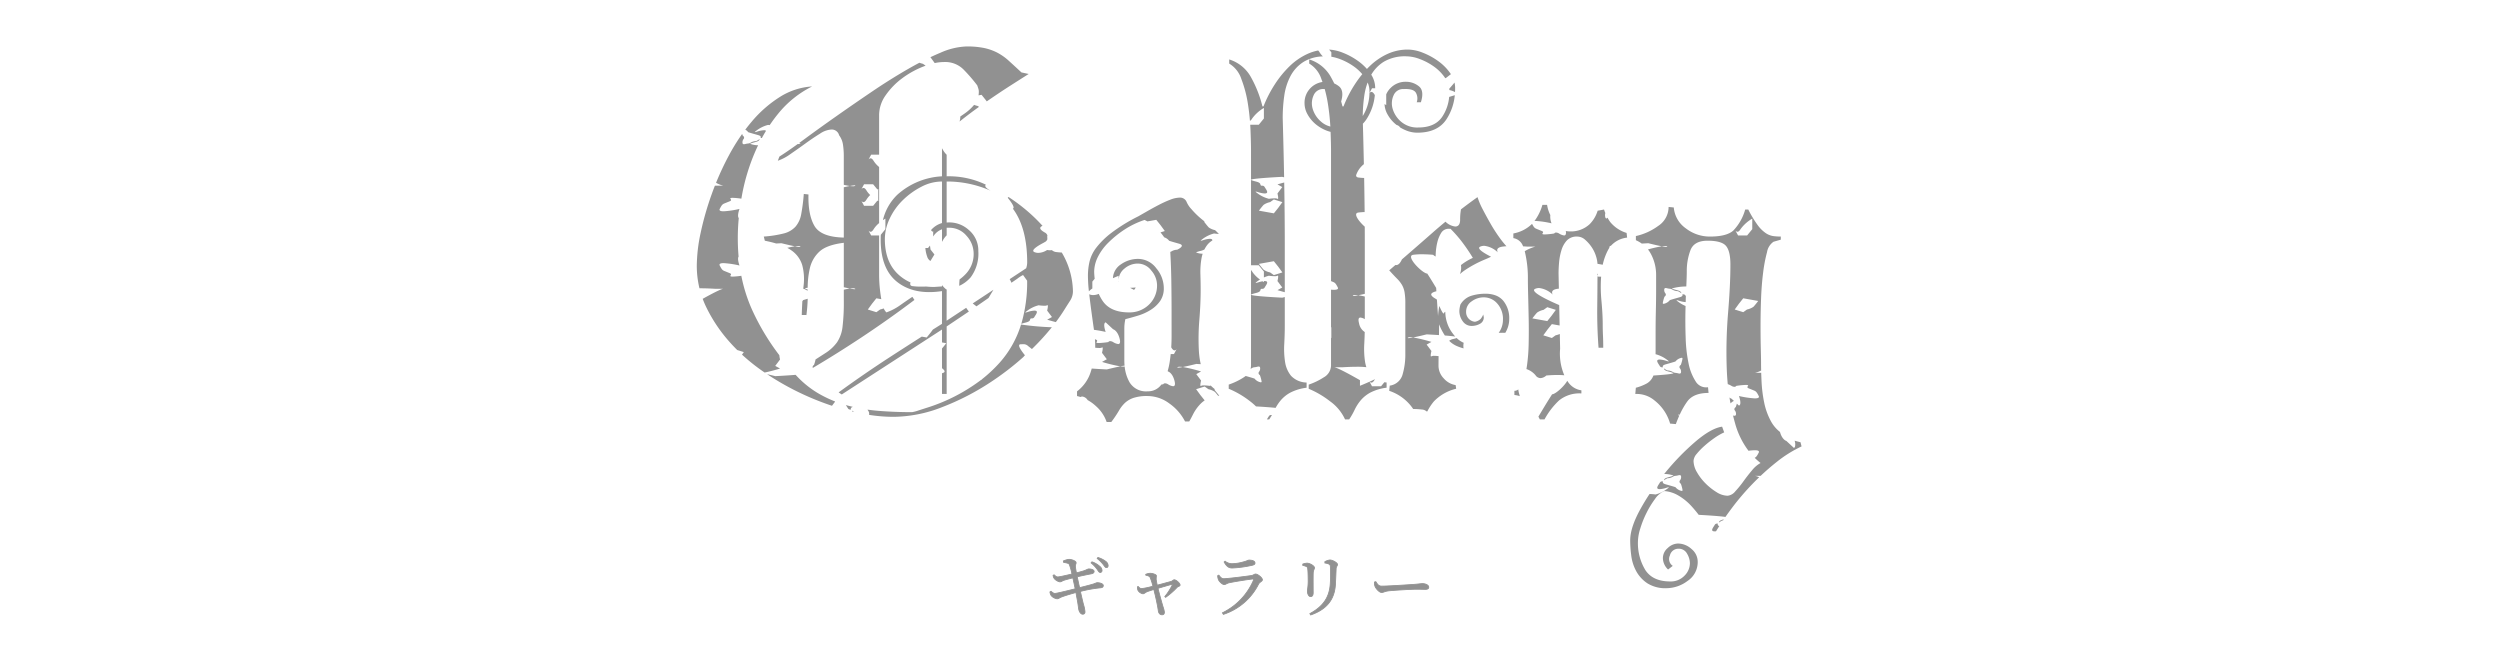 <svg xmlns="http://www.w3.org/2000/svg" width="592" height="157" viewBox="0 0 592 157">
  <g id="gallery_title" transform="translate(-3229 -1831)">
    <rect id="長方形_437" data-name="長方形 437" width="592" height="157" transform="translate(3229 1831)" fill="none"/>
    <g id="gallery_title-2" data-name="gallery_title" transform="translate(2563.145 -10200.469)">
      <path id="パス_17052" data-name="パス 17052" d="M-35.168-11.392a8.068,8.068,0,0,1,1.44,1.52c.272.4.448.72.688.736a.424.424,0,0,0,.464-.448,1.229,1.229,0,0,0-.512-.96,5.35,5.35,0,0,0-1.872-1.1Zm-6.528-.144c.688.176,1.2.176,1.376.528A12.991,12.991,0,0,1-39.7-8.752c-1.312.3-2.976.688-3.344.688-.384,0-.592-.256-.88-.5l-.24.112a1.6,1.6,0,0,0,.256.736,2.373,2.373,0,0,0,1.328.816c.336,0,.48-.176.928-.352.576-.192,1.36-.384,2.16-.592.144.624.352,1.584.56,2.592-1.664.416-4.336,1.088-4.8,1.088-.272,0-.512-.144-.928-.5l-.256.16a2.362,2.362,0,0,0,.288.832,2.275,2.275,0,0,0,1.408.784c.368,0,.56-.256,1.136-.464.8-.3,2.208-.72,3.328-1.024.128.72.256,1.408.352,1.952.176.9.256,1.856.336,2.128.112.5.5,1.072.912,1.056a.507.507,0,0,0,.544-.56,7.2,7.2,0,0,0-.336-1.664c-.16-.608-.432-1.76-.752-3.168a30.907,30.907,0,0,1,4.832-.864c.48-.048.592-.3.592-.528,0-.4-.752-.7-1.52-.672a6.831,6.831,0,0,0-.672.256c-.592.192-2.16.608-3.424.912-.176-.8-.368-1.68-.56-2.576.976-.224,2.432-.528,3.328-.7.464-.1.672-.272.672-.576,0-.416-.832-.608-1.328-.576-.144,0-.448.224-1.12.448q-.768.24-1.728.48A13.669,13.669,0,0,1-38.88-10.5c-.048-.48.192-.624.16-.96-.016-.368-1.008-.768-1.7-.768a4.44,4.44,0,0,0-1.312.384Zm7.968-.9A8.409,8.409,0,0,1-32.3-11.024c.32.4.48.736.736.752.272,0,.416-.16.432-.448a1.291,1.291,0,0,0-.544-1.008,5.754,5.754,0,0,0-1.872-.944Zm11.536,3.968c.512.1.864.224,1.008.528a13.249,13.249,0,0,1,.656,2.064A17.92,17.92,0,0,1-23.2-5.3c-.384,0-.592-.272-.816-.5l-.176.08a3.113,3.113,0,0,0,.1.768,1.719,1.719,0,0,0,1.2.88c.3,0,.5-.288.992-.5.256-.1.944-.32,1.584-.528.4,1.488.9,3.824,1.056,4.96C-19.2.464-18.88.9-18.368.9c.384,0,.56-.224.56-.624a5.738,5.738,0,0,0-.3-1.2c-.256-.832-.816-2.816-1.216-4.448,1.152-.336,2.656-.784,3.2-.912.176-.032.24,0,.16.176a13.813,13.813,0,0,1-1.744,2.7l.192.176a17.961,17.961,0,0,0,2.736-2.384c.208-.224.688-.24.688-.528,0-.416-.912-1.248-1.392-1.248-.192,0-.4.272-.672.368-.48.144-2.208.608-3.344.912-.128-.56-.224-1.136-.256-1.36A6.126,6.126,0,0,1-19.7-8.32c0-.336-.944-.608-1.472-.608a2.847,2.847,0,0,0-1.056.256Zm17.184,1.04c.16.416.9,1.168,1.36,1.168.352,0,.608-.288,1.088-.4,1.072-.256,4.5-.8,5.664-.912.208-.016.256.064.192.272A15.2,15.2,0,0,1-4.064.432L-3.84.8A14.277,14.277,0,0,0,4.5-6.384c.24-.464.9-.656.9-1.008,0-.464-1.088-1.36-1.616-1.36-.3,0-.464.272-.96.352-1.136.176-5.632.752-6.576.752-.512,0-.784-.352-1.168-.848l-.272.144A2.9,2.9,0,0,0-5.008-7.424Zm8.656-3.92c0-.464-.592-.7-1.392-.7-.32,0-.528.24-1.44.448a10.323,10.323,0,0,1-2.656.4,2.686,2.686,0,0,1-1.6-.592l-.224.192c.544.944,1.024,1.424,1.888,1.424a26.68,26.68,0,0,0,4.72-.64C3.456-10.928,3.648-11.088,3.648-11.344ZM22.7-6.384c.048-.976.128-2.72.16-3.664.032-.512.32-.608.32-.976,0-.384-1.152-1.056-1.792-1.056a3,3,0,0,0-1.2.416l.016.3a3.393,3.393,0,0,1,.96.256c.288.16.32.368.336.672a34.069,34.069,0,0,1-.032,4.016C21.264-3.168,19.728-1.04,16.64.624l.192.32C20.544-.352,22.512-2.64,22.7-6.384Zm-6.88-4.144c.256.128.288.256.32.624.08.608.1,2.208.1,2.96-.016,1.248-.176,1.84-.176,2.256,0,.688.336,1.28.752,1.28.352,0,.608-.24.608-.912,0-.784-.032-4.1.016-4.8.048-.608.288-.784.288-1.12,0-.448-1.12-1.088-1.744-1.088a3.115,3.115,0,0,0-1.024.224v.3A4.6,4.6,0,0,1,15.824-10.528Zm16.112,3.68a2.609,2.609,0,0,0,.128.992c.24.608,1.056,1.472,1.552,1.472.512,0,.7-.272,1.7-.384,1.2-.144,5.44-.384,6.5-.384,1.024,0,1.584.032,2.16.032s.816-.192.816-.512c0-.512-.752-.848-1.472-.848-.4,0-.928.1-2,.176-.8.064-6.192.416-7.7.416-.72,0-.992-.48-1.36-1.056Z" transform="translate(959.391 12176.152)" fill="#919191" stroke="#919191" stroke-width="0.2"/>
      <path id="交差_5" data-name="交差 5" d="M3204.555,147.437a8.084,8.084,0,0,1-2.644-2.89,10.509,10.509,0,0,1-1.169-3.69,29.033,29.033,0,0,1-.246-3.568q0-3.074,2.461-7.5.98-1.764,2.116-3.489h.09a10.565,10.565,0,0,1,1.33.112,7.7,7.7,0,0,0,2.656-1.264c.357-.259.5-.389.49-.433,0-.012-.019-.017-.045-.017a2.951,2.951,0,0,0-.525.131,6.186,6.186,0,0,1-1.564.319c-.31,0-.5-.065-.568-.2-.13-.239.137-.648.393-1.044.064-.1.122-.189.175-.276a.59.59,0,0,1,.6-.317.808.808,0,0,0,.185-.014.337.337,0,0,0-.054.308c.06.158.277.289.643.391,1.707.472,2.33.682,2.336.684a2.445,2.445,0,0,0,1.48.886.208.208,0,0,0,.162-.056.191.191,0,0,0,.034-.157,7.771,7.771,0,0,0-.4-1.484.706.706,0,0,1-.313-.4.473.473,0,0,1,.1-.388,1.244,1.244,0,0,0,.242-1.075.339.339,0,0,0-.333-.181.919.919,0,0,0-.237.035,4.262,4.262,0,0,1-.721.136,1.331,1.331,0,0,0-.677.238,2.58,2.58,0,0,1-1.215.328h-.007a4.051,4.051,0,0,0-.84.508.543.543,0,0,0,.019-.076c.084-.422.615-.561,1.23-.722a6.441,6.441,0,0,0,.92-.29c.049-.021.07-.041.067-.063a6.589,6.589,0,0,0-2.183-.363q.154-.19.311-.381a57.756,57.756,0,0,1,7.133-7.319q3.691-3.136,6.273-3.506l.492,1.354a14.088,14.088,0,0,0-2.337,1.353,25.733,25.733,0,0,0-2.337,1.845,15.88,15.88,0,0,0-1.845,1.906,2.793,2.793,0,0,0-.738,1.66,5.449,5.449,0,0,0,.794,2.645,12.3,12.3,0,0,0,2.014,2.644,14,14,0,0,0,2.625,2.091,5.075,5.075,0,0,0,2.624.861,2.673,2.673,0,0,0,1.832-1.046,24.492,24.492,0,0,0,1.953-2.4q.976-1.353,2.014-2.583a6.729,6.729,0,0,1,2.014-1.722,16.5,16.5,0,0,1-1.389-1.23c.339-.168.538-.4.956-1.232a.318.318,0,0,0,.017-.317c-.1-.163-.421-.245-.949-.245a10.971,10.971,0,0,0-1.487.131,19.253,19.253,0,0,1-3.2-6.578q-.249-.883-.466-1.781l.1.027a.939.939,0,0,0,.238.035.343.343,0,0,0,.334-.181,1.246,1.246,0,0,0-.244-1.076.477.477,0,0,1-.1-.387.706.706,0,0,1,.313-.4s.147-.388.262-.823l.5.467a.424.424,0,0,0,.253-.234c.283-.59-.248-2.028-.253-2.042a22.032,22.032,0,0,0,3.748.562c.529,0,.849-.082.949-.245a.318.318,0,0,0-.017-.317c-.54-1.078-.716-1.147-1.3-1.377-.1-.04-.215-.086-.346-.141-.159-.068-.3-.124-.427-.174l-.009,0c-.343-.134-.549-.214-.588-.351-.024-.086.019-.2.139-.357a.1.1,0,0,0,.024-.108c-.039-.077-.233-.117-.577-.117a18.827,18.827,0,0,0-2.229.225.5.5,0,0,1-.45.225,1.443,1.443,0,0,1-.688-.225,4.506,4.506,0,0,0-.88-.411q-.168-1.738-.234-3.523a111.493,111.493,0,0,1,.308-13.346q.554-6.642.553-11.439,0-3.2-1.046-4.428t-4.367-1.229q-3.2,0-4.059,2.275a13.983,13.983,0,0,0-.861,4.982q0,1.174-.112,3.582a12.8,12.8,0,0,0-3.4.463c0,.022.018.042.066.063a6.491,6.491,0,0,0,.92.29c.615.161,1.146.3,1.231.722a.688.688,0,0,0,.018.076,4.029,4.029,0,0,0-.839-.508h-.009a2.582,2.582,0,0,1-1.214-.327,1.327,1.327,0,0,0-.676-.238,4.376,4.376,0,0,1-.721-.137.924.924,0,0,0-.237-.035.342.342,0,0,0-.334.181,1.25,1.25,0,0,0,.243,1.076.477.477,0,0,1,.1.388.705.705,0,0,1-.313.4,7.927,7.927,0,0,0-.4,1.484.191.191,0,0,0,.035.156.209.209,0,0,0,.162.056,2.45,2.45,0,0,0,1.481-.886l.008,0c.172-.056.848-.272,2.326-.68.367-.1.583-.233.644-.391a.334.334,0,0,0-.055-.307.874.874,0,0,0,.186.014.586.586,0,0,1,.6.316c.023.038.048.077.073.117q-.025.684-.045,1.4h-.028a6.156,6.156,0,0,1-1.562-.319,2.917,2.917,0,0,0-.527-.131c-.026,0-.041.005-.044.017-.014.044.132.173.489.433a8.266,8.266,0,0,0,1.647.928q-.016.655-.03,1.335-.061,3.136.061,6.4a34.265,34.265,0,0,0,.677,5.843,12.235,12.235,0,0,0,1.66,4.243,2.883,2.883,0,0,0,2.952,1.415l.123,1.353q-3.568,0-5.043,2.03a18.5,18.5,0,0,0-1.787,3.125,2.24,2.24,0,0,0-.229-.015c-.1,0-.147.013-.157.039s.012.047.053.08a.525.525,0,0,0,.246.087q-.429.948-.831,2.034l-1.353-.123a10.668,10.668,0,0,0-3.69-5.473,6.559,6.559,0,0,0-4.552-1.538l.124-1.476a11.374,11.374,0,0,0,2.644-1.045,3.589,3.589,0,0,0,1.414-1.6q.057-.121.108-.249c2.1-.136,4.679-.345,4.717-.554,0-.022-.018-.042-.067-.063a6.469,6.469,0,0,0-.919-.29c-.616-.161-1.146-.3-1.231-.722a.561.561,0,0,0-.019-.076,4.011,4.011,0,0,0,.84.508h.007a2.586,2.586,0,0,1,1.215.327,1.331,1.331,0,0,0,.676.238,4.376,4.376,0,0,1,.722.137.919.919,0,0,0,.237.035.341.341,0,0,0,.333-.181,1.246,1.246,0,0,0-.242-1.076.473.473,0,0,1-.1-.388.7.7,0,0,1,.313-.4,7.907,7.907,0,0,0,.4-1.483.188.188,0,0,0-.035-.157.2.2,0,0,0-.161-.056,2.446,2.446,0,0,0-1.48.886l-.008,0c-.172.056-.848.271-2.327.68-.365.1-.582.232-.643.391a.338.338,0,0,0,.054.308.855.855,0,0,0-.184-.014.587.587,0,0,1-.6-.316c-.054-.091-.115-.185-.175-.276-.257-.4-.523-.806-.393-1.045.072-.132.258-.2.568-.2a6.155,6.155,0,0,1,1.563.319,3,3,0,0,0,.526.131c.026,0,.042-.006.045-.017.013-.044-.132-.174-.49-.433a7.71,7.71,0,0,0-2.634-1.26q.008-.876.008-1.908V87.906q0-2.4.061-5.044t.061-5.043V74.437a10.481,10.481,0,0,0-1.168-4.859,7.321,7.321,0,0,0-.761-1.19,28.6,28.6,0,0,1,3.275-.746c-1.255-.243-3-.68-3.194-.729-.022,0-.656.032-1.545.084a8.2,8.2,0,0,0-1.4-.8v-.984a14.019,14.019,0,0,0,5.288-2.4,5.359,5.359,0,0,0,2.46-4.49l1.227.123a6.713,6.713,0,0,0,2.817,4.92,9.248,9.248,0,0,0,5.76,1.967q3.92,0,5.514-1.414a11.777,11.777,0,0,0,2.817-4.981h.736a26.572,26.572,0,0,0,2.178,3.628,8.115,8.115,0,0,0,1.891,1.907,4.362,4.362,0,0,0,1.784.738,13.07,13.07,0,0,0,1.844.122v.738l-1.722.492a3.707,3.707,0,0,0-1.537,2.46,34.358,34.358,0,0,0-.923,4.859q-.37,2.89-.491,6.211t-.121,6.4q0,3.075.06,5.412t.06,3.321q0,.88.022,1.826a5.227,5.227,0,0,1-1.439.542h1.453q.031,1.053.087,2.183a32.135,32.135,0,0,0,.615,4.858,15.843,15.843,0,0,0,1.6,4.428,8.242,8.242,0,0,0,2.147,2.543c.5,1.855,1.5,2.125,1.512,2.127l1.771,1.644a.428.428,0,0,0,.254-.234,2.576,2.576,0,0,0-.077-1.472q.717.2,1.4.373l.246.985a29.105,29.105,0,0,0-5.9,3.69q-1.958,1.551-3.8,3.29h-1.305a3.315,3.315,0,0,1,.966.323q-.76.729-1.5,1.49a59.654,59.654,0,0,0-4.948,5.782q-.805,1.074-1.541,2.125c-1.515-.231-5.128-.433-6.328-.5q-.818-1.071-1.721-2.06a13.133,13.133,0,0,0-3.007-2.46,7.664,7.664,0,0,0-3.383-1.107,4.92,4.92,0,0,0-2.214,1.845,21.7,21.7,0,0,0-2.03,3.321,23.124,23.124,0,0,0-1.476,3.69,10.9,10.9,0,0,0-.553,2.952,12.219,12.219,0,0,0,1.784,6.95q1.783,2.645,5.843,2.644a4.464,4.464,0,0,0,3.382-1.353,4.2,4.2,0,0,0,1.292-2.952,4.537,4.537,0,0,0-.677-2.276,2.2,2.2,0,0,0-2.03-1.168,2.052,2.052,0,0,0-2.03,1.6,1.936,1.936,0,0,0,.677,2.46l-1.107.861a3.763,3.763,0,0,1-1.23-2.706,3.146,3.146,0,0,1,1.169-2.4,3.589,3.589,0,0,1,2.4-1.046,4.772,4.772,0,0,1,3.2,1.292,3.9,3.9,0,0,1,1.476,3.014,5.345,5.345,0,0,1-2.4,4.55,8.43,8.43,0,0,1-4.981,1.723A7.967,7.967,0,0,1,3204.555,147.437Zm21.7-66.219-1.011,1.391,2.023.632.885-.632a4.283,4.283,0,0,0,1.518-.633c.374-.374,1.13-1.382,1.137-1.391l-3.54-.632Zm-18.267-13.576a7.344,7.344,0,0,0,1.126.161c.1,0,.149-.013.158-.039s-.012-.047-.054-.08a.87.87,0,0,0-.507-.1A5.371,5.371,0,0,0,3207.992,67.641Zm18.049-2.573h2.15l1.215-1.485v-2.5a8.937,8.937,0,0,0-2.778,2.5c-.247.41-.492.617-.732.617a.688.688,0,0,1-.518-.358h0Zm-6.1,69.881c-.13-.238.136-.648.392-1.044.062-.1.122-.188.175-.277a.588.588,0,0,1,.6-.316.875.875,0,0,0,.186-.014.336.336,0,0,0-.055.308.613.613,0,0,0,.356.292q-.4.618-.772,1.227a2.575,2.575,0,0,1-.315.021C3220.195,135.145,3220.009,135.081,3219.937,134.949Zm1.579-1.954c.082-.4.566-.547,1.143-.7l-.178.261c-.072.005-.12.006-.137.006h-.007a4,4,0,0,0-.84.508A.574.574,0,0,0,3221.516,132.995Zm-145-23.749a8.8,8.8,0,0,0-2.522-3.751,9.771,9.771,0,0,0-1.978-1.438,1.763,1.763,0,0,0-1.25-.844.866.866,0,0,0-.43.118q-.407-.133-.832-.234v-1.107a9.27,9.27,0,0,0,3.321-4.858q.086-.275.165-.545c1.786.127,3.53.212,3.566.214.2-.049,1.941-.486,3.2-.73a36.876,36.876,0,0,1-4.333-1.054l1.138-.632-1.138-1.517c0-.012.267-1.086.126-1.267a.063.063,0,0,0-.052-.027.145.145,0,0,0-.075.029,1.411,1.411,0,0,1-.692.112,8.76,8.76,0,0,1-.918-.06q0-.122,0-.243,0-.854-.066-1.774c.3.12.488.2.524.326.024.085-.019.2-.14.357a.1.1,0,0,0-.023.108c.039.077.232.117.577.117a18.9,18.9,0,0,0,2.229-.225.5.5,0,0,1,.45-.225,1.438,1.438,0,0,1,.688.225,2.958,2.958,0,0,0,1.2.464.4.4,0,0,0,.337-.145c.151-.2.147-.6-.014-1.205-.5-1.875-1.507-2.146-1.517-2.149l-1.77-1.644a.426.426,0,0,0-.254.233c-.282.591.248,2.029.254,2.043a28.168,28.168,0,0,0-2.774-.5s0,0,0-.007q-.308-2.152-.615-4.428-.273-2.014-.5-3.982l.012.005a2.347,2.347,0,0,0,.93.187,3.423,3.423,0,0,0,1.312-.293,10.585,10.585,0,0,0,.886,1.623q1.846,2.768,6.273,2.768a6.544,6.544,0,0,0,4.735-1.845,6.226,6.226,0,0,0,1.907-4.675,5.332,5.332,0,0,0-1.353-3.382,4.026,4.026,0,0,0-3.2-1.66,4.809,4.809,0,0,0-3.136,1.168,3.612,3.612,0,0,0-1.41,2.72v-.991c-.009,0-.562.225-1.346.562a4.1,4.1,0,0,1,1.895-3.274,7.02,7.02,0,0,1,4-1.292,5.419,5.419,0,0,1,4.367,2.214,7.343,7.343,0,0,1,1.783,4.674,5.239,5.239,0,0,1-.86,3.075,7.723,7.723,0,0,1-2.214,2.091,12.11,12.11,0,0,1-2.952,1.354q-1.6.491-3.075.86a10.189,10.189,0,0,0-.246,2.214v7.5q0,.675.059,1.3a9.639,9.639,0,0,0-1.005.156,5.414,5.414,0,0,0,.724.061,1.66,1.66,0,0,0,.3-.023,9.5,9.5,0,0,0,1.151,3.729,4.534,4.534,0,0,0,4.3,2.153,3.837,3.837,0,0,0,3.246-1.606c.244-.034.411-.06.431-.063a.5.5,0,0,1,.45-.225,1.44,1.44,0,0,1,.688.225,2.948,2.948,0,0,0,1.2.464.4.4,0,0,0,.336-.145c.151-.2.147-.6-.014-1.2-.5-1.876-1.507-2.147-1.517-2.15l-.09-.084a16.313,16.313,0,0,0,.5-2.285q.13-.869.22-1.755h.776l.663-1.227a.672.672,0,0,1-.518.359c-.24,0-.485-.208-.732-.617l-.06-.1q.081-1.3.081-2.63V83.662q0-3.937-.061-7.872-.054-3.409-.245-6.82a1.7,1.7,0,0,0,.392-.188,2.585,2.585,0,0,1,1.216-.328h.006c.012,0,1.151-.51,1.119-.966-.014-.193-.237-.35-.66-.467-1.679-.464-2.31-.675-2.336-.684a2.428,2.428,0,0,0-1.178-.824q-.415-.6-.88-1.167l1.025-.32-1.011-1.391-1.012-1.264-2.1.374q-.329-.183-.675-.346a20.255,20.255,0,0,0-4.736,2.275,24.1,24.1,0,0,0-3.813,3.075,12.743,12.743,0,0,0-2.521,3.444,8.019,8.019,0,0,0-.861,3.506q.026.838.124,1.62l-.556.681v1.637a4.09,4.09,0,0,0-.818.668,35.361,35.361,0,0,1-.226-3.746,15.019,15.019,0,0,1,.369-3.259,8.826,8.826,0,0,1,1.6-3.321,19.3,19.3,0,0,1,3.567-3.505,40.289,40.289,0,0,1,6.4-3.937l2.152-1.229q1.292-.738,2.706-1.476a25.59,25.59,0,0,1,2.706-1.23,6.526,6.526,0,0,1,2.275-.492,1.659,1.659,0,0,1,1.6,1.046,5.82,5.82,0,0,0,1.107,1.66,19.646,19.646,0,0,0,3.163,2.958l-.151.027s.756,1.009,1.138,1.39a4,4,0,0,0,1.473.622q.463.437.906.9a11.322,11.322,0,0,1-1.146-.109,7.688,7.688,0,0,0-2.655,1.265c-.357.259-.5.389-.49.433,0,.011.019.017.044.017a2.93,2.93,0,0,0,.525-.131,6.189,6.189,0,0,1,1.564-.319c.311,0,.5.064.568.2a.333.333,0,0,1,.03.209,4.229,4.229,0,0,0-1.28,1.149,6.954,6.954,0,0,0-.587.963,3.254,3.254,0,0,1-.972.355,6.609,6.609,0,0,0-.92.29c-.048.021-.069.041-.066.063a3.97,3.97,0,0,0,1.542.3,8.168,8.168,0,0,0-.288,1.166,18.629,18.629,0,0,0-.247,3.751q.062,1.968.062,3.567,0,3.321-.308,7.134a54.358,54.358,0,0,0-.123,7.257,19.439,19.439,0,0,0,.447,3.279c-.623-.034-1.036-.054-1.053-.055-.2.05-1.954.489-3.2.729a5.407,5.407,0,0,0-.724-.061.877.877,0,0,0-.508.1c-.041.034-.06.06-.053.08s.061.039.157.039a7.337,7.337,0,0,0,1.127-.161,36.423,36.423,0,0,1,4.333,1.054l-1.138.632,1.138,1.518c0,.012-.267,1.085-.126,1.266a.064.064,0,0,0,.051.027.141.141,0,0,0,.075-.029,1.418,1.418,0,0,1,.694-.112,10.556,10.556,0,0,1,1.329.112s.1-.021.277-.072a7.355,7.355,0,0,0,.914.813v.243l1.109,1.357c-.1,0-.194,0-.289,0-.249-.318-.572-.718-.778-.923a4.226,4.226,0,0,0-1.517-.632l-.886-.632-2.023.632,1.012,1.391,1.009,1.262a7.064,7.064,0,0,0-1.259,1.12,10.077,10.077,0,0,0-1.476,2.152q-.554,1.107-.923,1.723h-.984a11.69,11.69,0,0,0-3.69-4.243,8.673,8.673,0,0,0-5.166-1.784,10.374,10.374,0,0,0-3.321.43,5.742,5.742,0,0,0-2.03,1.169,8.079,8.079,0,0,0-1.476,1.906,27.213,27.213,0,0,1-1.784,2.644Zm102.582-.615q-.163-.327-.337-.648c2.291-3.864,3.239-5.289,3.249-5.3.76,0,2.867-1.885,3.593-3.2a4.55,4.55,0,0,0,3.335,2.26v.738a7.644,7.644,0,0,0-5.289,1.66,17.7,17.7,0,0,0-3.444,4.489Zm-46.125,0a10.8,10.8,0,0,0-3.567-4.3,21.728,21.728,0,0,0-5.043-2.952v-.985a15.843,15.843,0,0,0,3.568-1.722,3.279,3.279,0,0,0,1.722-2.829V89.384l.069-.085V86.8l-.069.041V77.911c.238.021.464.034.669.034.529,0,.849-.082.948-.245a.315.315,0,0,0-.017-.317c-.537-1.077-.714-1.147-1.3-1.376-.093-.037-.193-.076-.3-.124V45.04q0-1.715-.107-4.5a7.659,7.659,0,0,1-1.124-.368,9.354,9.354,0,0,1-2.459-1.491,8.132,8.132,0,0,1-1.845-2.237,5.374,5.374,0,0,1-.738-2.671,4.953,4.953,0,0,1,4.246-5.04q-.12-.339-.248-.671a6.659,6.659,0,0,0-2.891-3.69v-.984a8.867,8.867,0,0,1,5.227,4.342q.368.668.7,1.35a5.052,5.052,0,0,1,1.087.652q1.307,1.02.548,3.609.17.584.314,1.176h.246a29.012,29.012,0,0,1,2.706-5.264,26.441,26.441,0,0,1,1.737-2.37,10.632,10.632,0,0,0-1.922-1.774,14.393,14.393,0,0,0-3.321-1.783,10.8,10.8,0,0,0-2.083-.577V21.7l-.524-.64a10.116,10.116,0,0,1,3.222.732,16.464,16.464,0,0,1,3.629,1.968,12.355,12.355,0,0,1,2.1,1.886q.33-.347.67-.674a15.009,15.009,0,0,1,4.181-2.876,11.544,11.544,0,0,1,4.859-1.041,9.8,9.8,0,0,1,3.505.738,16.469,16.469,0,0,1,3.629,1.968,12.11,12.11,0,0,1,2.89,2.891q.078.111.152.224l-.12.095c-.08.064-.179.143-.3.23-.141.105-.263.2-.37.288-.252.2-.419.336-.549.341l-.048-.071a10.539,10.539,0,0,0-2.583-2.645,14.378,14.378,0,0,0-3.321-1.783,9.274,9.274,0,0,0-3.259-.677,9.842,9.842,0,0,0-5.351,1.292,8.887,8.887,0,0,0-2.96,3.065,5.877,5.877,0,0,1,.931,3.147c0,.019,0,.039,0,.059h-.751l-.609,1.126q.007-.221.007-.447a5.09,5.09,0,0,0-.438-2.044,14.958,14.958,0,0,0-.792,3.151,37.052,37.052,0,0,0-.366,4.791,10.412,10.412,0,0,0,1.587-5.425.619.619,0,0,1,.466-.285c.239,0,.485.208.73.617q.04.066.082.13a12.525,12.525,0,0,1-2.008,5.767,6.678,6.678,0,0,1-.823,1.01q.14,4.989.236,9.584a5.687,5.687,0,0,0-1.834,2.6c-.022.317.148.5.508.555a13.041,13.041,0,0,0,1.391.112q.077,4.215.116,8.074a13.389,13.389,0,0,0-1.507.116c-.359.051-.53.239-.508.555.05.692,1.043,1.9,2.042,2.792q.011,2.021.011,3.936V78.9c-.512.118-1.069.241-1.549.334.461.064,1.005.176,1.549.3v5.359a2.544,2.544,0,0,0-1.039-.377.4.4,0,0,0-.337.146c-.151.2-.147.6.013,1.2a3.081,3.081,0,0,0,1.346,2.075q-.028,1.334-.107,2.794a20.366,20.366,0,0,0,.184,4.243,7.951,7.951,0,0,0,.31,1.293,19.191,19.191,0,0,0-2.226-.1c-1.687,0-3.386.118-3.457.123h-1.946c.813,0,5.9,2.931,6.113,3.056v1.324c.012,0,1.039-.416,2.268-.967h0l.583,1.079h2.15l.778-.951q.257.038.53.064v1.229a11.429,11.429,0,0,0-3.875,1.169,7.991,7.991,0,0,0-2.276,1.845,10.615,10.615,0,0,0-1.415,2.214,17.987,17.987,0,0,1-1.292,2.275Zm1.9-29.358c-.042.033-.06.06-.054.08s.062.039.158.039a7.32,7.32,0,0,0,1.125-.161,5.382,5.382,0,0,0-.723-.061A.869.869,0,0,0,3134.866,79.273Zm-6.939-48.87a2.422,2.422,0,0,0-2.4,1.476,4.566,4.566,0,0,0-.247,3.136,6.377,6.377,0,0,0,1.968,3.075,5.143,5.143,0,0,0,2.235,1.191q-.149-2.664-.574-5.374a30,30,0,0,0-.763-3.514Zm-13.464,78.228c.078-.143.176-.295.273-.445l0-.007c.06-.094.118-.183.169-.268a.588.588,0,0,1,.6-.317,1.048,1.048,0,0,0,.147-.007q-.3.528-.646,1.043Zm-94.205-1.071a1.3,1.3,0,0,0-.258-1.044.586.586,0,0,1-.1-.2q1.294.184,2.616.29,3.869.308,7.92.308a9.377,9.377,0,0,0,1.6-.431q1.352-.429,1.718-.553a42.2,42.2,0,0,0,13.091-6.7l.065.012.134-.168a32.871,32.871,0,0,0,4.206-3.962,24.152,24.152,0,0,0,4.993-8.946,66.693,66.693,0,0,0,7.291.643,57.331,57.331,0,0,1-4.41,4.859l-.306.3c-.063-.048-.134-.1-.212-.167-.1-.081-.228-.182-.372-.29-.113-.085-.208-.16-.293-.228a1.584,1.584,0,0,0-1.277-.458c-.154,0-.339.007-.567.021a.307.307,0,0,0-.292.162c-.182.417.643,1.559,1.365,2.444a1.942,1.942,0,0,0-.347.378,66.009,66.009,0,0,1-7.833,6.016,59.709,59.709,0,0,1-11.485,5.9,32.108,32.108,0,0,1-11.484,2.276A38.289,38.289,0,0,1,3020.258,107.56Zm-3.944-.774-.01,0a.522.522,0,0,1-.071-.179.694.694,0,0,0-.019-.076,3.228,3.228,0,0,0,.544.361Zm134.852-.494a16.419,16.419,0,0,0-2.066-.122,9.884,9.884,0,0,0-1.185-1.475,11.015,11.015,0,0,0-4.489-2.83l.123-1.229a3.663,3.663,0,0,0,3.075-2.767,16.716,16.716,0,0,0,.616-4.367V81.2a15.4,15.4,0,0,0-.186-2.705,5.334,5.334,0,0,0-.615-1.723,7.417,7.417,0,0,0-1.168-1.476q-.739-.737-1.845-1.967l1.471-1.263a.862.862,0,0,0,.187.021c.568,0,1.013-.6,1.347-1.343q3.648-3.151,7.266-6.333,1.508-1.327,3.054-2.6a3.881,3.881,0,0,0,2.31,1.146c.526,0,1.154-.278,1.154-1.6a13.289,13.289,0,0,1,.167-2.249c.011-.074.022-.144.031-.213q1.934-1.486,3.923-2.9a17.281,17.281,0,0,0,1.23,2.89q.861,1.66,1.845,3.383a36.867,36.867,0,0,0,2.091,3.259,22.092,22.092,0,0,0,1.684,2.1c-.349.02-.653.049-.912.086-.69.1-1.109.312-1.243.635a.858.858,0,0,0,.132.753,5.533,5.533,0,0,0-3.235-1.576,2.347,2.347,0,0,0-.932.187c-.186.08-.28.188-.278.323.006.5,1.32,1.311,2.825,2.077q-.713.341-1.423.638a27.157,27.157,0,0,0-4.736,2.521,10.693,10.693,0,0,0-1.2.943q.015-.057.031-.115a4.032,4.032,0,0,0,.194-2.007,13.564,13.564,0,0,1,2.82-1.711,42.866,42.866,0,0,0-2.829-4.121,33.636,33.636,0,0,0-2.461-2.768h-.368a2.034,2.034,0,0,0-1.846.985,7.587,7.587,0,0,0-.923,2.275,14.432,14.432,0,0,0-.369,2.706q-.014.321-.024.606a2.638,2.638,0,0,1-.586-.411c-.009,0-1.243-.123-2.634-.123a15.155,15.155,0,0,0-2.089.123c-.359.051-.53.239-.508.555.085,1.184,2.931,3.89,3.841,3.89l.008.011c.128.195.786,1.206,2.1,3.388q.006.1.013.2.019.292.038.592l-.143.036c-.677.182-1.039.41-1.074.678-.05.376.543.774,1.067,1.078a2.157,2.157,0,0,1,.279.192q.121,1.829.263,3.882a19.154,19.154,0,0,1,.308-2.39c.309.735.792,1.787,1.023,1.787.036,0,.065-.025.085-.075.092-.214.177-.305.283-.305h.022c0,.04,0,.081,0,.121a8.582,8.582,0,0,0,1.845,5.1,7.787,7.787,0,0,0,.508.626c-.578-.092-1.488-.179-2.455-.254a14.423,14.423,0,0,1-1.373-2.647q0,1.017-.022,2.547c-1.539-.1-2.889-.166-2.92-.168-.2.049-1.94.486-3.2.729a36.958,36.958,0,0,1,4.333,1.054l-1.138.632,1.138,1.517c0,.011-.269,1.085-.126,1.267a.062.062,0,0,0,.052.027.134.134,0,0,0,.074-.029,1.418,1.418,0,0,1,.694-.113,9.156,9.156,0,0,1,1,.07q-.018,1.37-.018,2.305a4.305,4.305,0,0,0,1.23,2.952,4.745,4.745,0,0,0,2.829,1.6l.123.861a10.788,10.788,0,0,0-5.289,3.013,12.625,12.625,0,0,0-1.543,2.355q-.078.007-.153.019A1.82,1.82,0,0,0,3151.166,106.292Zm-3.3-17.019c-.041.033-.059.06-.053.08s.062.039.158.039a7.346,7.346,0,0,0,1.126-.161,5.4,5.4,0,0,0-.723-.061A.879.879,0,0,0,3147.864,89.273Zm-132.042,17.016a.592.592,0,0,1-.6-.317c-.054-.091-.115-.185-.175-.277-.1-.154-.2-.31-.28-.457l.261.072q.69.188,1.389.35c-.258.092-.414.2-.463.335a.334.334,0,0,0,.054.307A.8.8,0,0,0,3015.823,106.289Zm96.059-.733a14.491,14.491,0,0,0-1.422-1.23,21.729,21.729,0,0,0-5.043-2.952v-.985a15.857,15.857,0,0,0,3.567-1.722,5.165,5.165,0,0,0,.448-.321c1.52.424,2.088.615,2.093.617a2.439,2.439,0,0,0,1.48.886.207.207,0,0,0,.162-.056.194.194,0,0,0,.035-.157,7.813,7.813,0,0,0-.4-1.483.715.715,0,0,1-.315-.4.477.477,0,0,1,.1-.388,1.244,1.244,0,0,0,.242-1.076.339.339,0,0,0-.333-.181.933.933,0,0,0-.238.035,4.239,4.239,0,0,1-.72.136,1.332,1.332,0,0,0-.677.238,2.035,2.035,0,0,1-.268.134,3.09,3.09,0,0,0,.105-.814V79.1c.063.352,7.327.7,7.4.708.063-.016.284-.071.595-.147v6.833q0,1.968-.123,4.243a20.366,20.366,0,0,0,.185,4.243,6.785,6.785,0,0,0,1.415,3.321,5.185,5.185,0,0,0,3.69,1.6v1.229a11.443,11.443,0,0,0-3.875,1.169,7.976,7.976,0,0,0-2.275,1.845,10.75,10.75,0,0,0-1.183,1.755C3115.132,105.751,3113.129,105.626,3111.882,105.556Zm-105.947-2.276a64.138,64.138,0,0,1-9.833-5.357c.939.212,1.81.43,1.945.463.045,0,2.7-.13,4.812-.309a23.14,23.14,0,0,0,5.292,4.341,28.247,28.247,0,0,0,4.013,1.947l.021.089-.713.951Q3008.713,104.491,3005.935,103.28Zm218.071.162a1.379,1.379,0,0,0,.483.289l.558.518a2.462,2.462,0,0,0-.8.6Q3224.116,104.152,3224.006,103.442Zm-50.939-.592v-.985a1.452,1.452,0,0,0,.922-.337,5.991,5.991,0,0,0,.237,1.15c.042.147.077.294.107.441A5.911,5.911,0,0,0,3173.067,102.85Zm-160.023-.616q5.9-4.3,12.054-8.3,3.8-2.467,7.637-4.91l1.171.209,1.012-1.264.442-.608q1.079-.681,2.161-1.36V78.25q-6.519.984-10.517-2.091t-4-10.086q0-.593.029-1.162l1.086-1.327v-2.5c-.006,0-.245.141-.59.377a12.218,12.218,0,0,1,3.41-6.025,17.1,17.1,0,0,1,10.579-4.367V44.42l.206.35a5.256,5.256,0,0,0,.9,1.19v5.107a20.2,20.2,0,0,1,9.283,1.979.425.425,0,0,0-.129.239c-.049.375.544.774,1.067,1.079q.078.046.147.093a25.5,25.5,0,0,0-10.367-2.159v9.716a6.842,6.842,0,0,1,5.2,1.723,6.339,6.339,0,0,1,2.3,5.043,9.388,9.388,0,0,1-1.816,6.212,7.958,7.958,0,0,1-2.7,2.015,14.224,14.224,0,0,1,.078-1.526,10.052,10.052,0,0,0,1.4-1.228,6.8,6.8,0,0,0,1.931-4.859,6.244,6.244,0,0,0-1.689-4.243,5.284,5.284,0,0,0-4.1-1.906h-.6v1.8a5.234,5.234,0,0,0-.9,1.19l-.206.35V63.613a4.077,4.077,0,0,0-1.968,1.537q-.063.085-.121.17V64.061s-.08.047-.206.125l-.308-.376a5.345,5.345,0,0,1,2.6-1.673V52.3a10.544,10.544,0,0,0-4.858,1.229,18.16,18.16,0,0,0-4.367,3.137,14.986,14.986,0,0,0-3.136,4.367,11.379,11.379,0,0,0-1.169,4.92q0,5.412,3.2,8.364a10.391,10.391,0,0,0,2.879,1.883,1.2,1.2,0,0,0-.072.314c-.022.317.148.5.509.555a15.135,15.135,0,0,0,2.089.123c.416,0,.819-.011,1.18-.026a17.019,17.019,0,0,0,1.9.1l1.845-.123v-.3a2.136,2.136,0,0,1,.206.224,4.97,4.97,0,0,0,.991.917l-.09.02-.015,7.257,4.635-3.057c.185.285.408.589.637.882l-3.423,2.3-1.833,1.23V102.6h-1.107V97.7a2.281,2.281,0,0,0,.328-.112c.186-.08.28-.188.279-.323,0-.208-.232-.47-.607-.761V91.836c.4-.439,1-1.242,1.006-1.25l-1.006-.18V87.352l-23.739,15.375Zm125.749-2.541c.426-.191.852-.387,1.269-.587-.043.064-.084.126-.124.193-.246.41-.491.617-.73.617A.565.565,0,0,1,3138.793,99.694Zm39.323-1.46a4.8,4.8,0,0,0-2.2-1.524q.054-.306.1-.625a43.174,43.174,0,0,0,.43-5.474q.061-3.013,0-5.965t-.123-5.412q-.062-2.46-.061-3.813a26.669,26.669,0,0,0-.738-6.581l-.01-.041a10.6,10.6,0,0,1,2.536-1.091h-1.946c-.033,0-.416-.029-.984-.057a2.921,2.921,0,0,0-2.3-1.948V64.6a8.454,8.454,0,0,0,4.428-2.275l0,0c.492.964.676,1.036,1.236,1.257.1.041.218.086.347.141.164.07.309.127.436.176.344.135.551.215.589.351.025.086-.018.2-.139.358a.1.1,0,0,0-.024.108c.04.077.233.117.577.117a18.833,18.833,0,0,0,2.229-.225.5.5,0,0,1,.45-.225,1.441,1.441,0,0,1,.688.225,2.949,2.949,0,0,0,1.194.464.4.4,0,0,0,.337-.146,1.206,1.206,0,0,0,.052-.922,3.674,3.674,0,0,0,.882.105,6.483,6.483,0,0,0,4.8-1.723,7.688,7.688,0,0,0,1.883-3.18c.568-.087,1.116-.195,1.507-.277q.143.436.307.839a1.927,1.927,0,0,0,.016,1.076.428.428,0,0,0,.254.234l.24-.223a9.051,9.051,0,0,0,.651,1.038,8.047,8.047,0,0,0,3.875,2.583l.123,1.107a6.062,6.062,0,0,0-3.845,1.946.335.335,0,0,0-.312.18.589.589,0,0,0-.049.293,5.414,5.414,0,0,0-.283.47,13.523,13.523,0,0,0-1.288,3.539c-.359-.072-.793-.152-1.238-.22a7.323,7.323,0,0,0-.365-1.843,8.034,8.034,0,0,0-1.046-2.152,8.873,8.873,0,0,0-1.537-1.723,2.792,2.792,0,0,0-1.845-.738,3.2,3.2,0,0,0-2.46.923,5.868,5.868,0,0,0-1.292,2.337,13.827,13.827,0,0,0-.553,2.891q-.123,1.476-.123,2.583l.074,3.6q-.172.018-.324.039c-.691.1-1.11.312-1.243.635a.854.854,0,0,0,.131.753,5.611,5.611,0,0,0-3.236-1.576,2.346,2.346,0,0,0-.931.187c-.187.08-.281.189-.279.323.011.861,3.893,2.642,5.962,3.53l.1,4.836-1.839-.329-1.013,1.265-1.011,1.391,2.023.632.885-.632a6.5,6.5,0,0,0,1-.317l.072,3.5a13.025,13.025,0,0,0,.992,6.278c-.477-.046-1.024-.069-1.633-.069-1.357,0-2.582.118-2.633.123a2.245,2.245,0,0,1-1.358.617A1.449,1.449,0,0,1,3178.116,98.234Zm1.856-15.543a4.288,4.288,0,0,0-1.517.633c-.357.356-1.059,1.284-1.137,1.389l3.539.634,1.012-1.264,1.011-1.391-2.024-.632Zm-189.808,10.6.433-.6-1.565-.489q-.784-.779-1.52-1.591A35.908,35.908,0,0,1,2981.677,82q-.455-.949-.816-1.92c1.625-.907,4.337-2.373,4.908-2.373h-1.945c-.073-.005-1.775-.123-3.458-.123h-.269a22.671,22.671,0,0,1-.632-5.363,38.248,38.248,0,0,1,.923-7.811,70.717,70.717,0,0,1,2.583-9.041q.37-1.042.777-2.075l.075-.005h1.946a6.541,6.541,0,0,1-1.744-.687,67.766,67.766,0,0,1,3-6.4,48.5,48.5,0,0,1,3.184-5.175c.072.224.131.382.136.4a.7.7,0,0,1,.314.4.479.479,0,0,1-.1.388,1.247,1.247,0,0,0-.244,1.076.343.343,0,0,0,.334.181.939.939,0,0,0,.238-.035,4.352,4.352,0,0,1,.72-.137,1.326,1.326,0,0,0,.676-.238,2.581,2.581,0,0,1,1.213-.327h.008a3.977,3.977,0,0,0,.839-.508l0,0v0c-.006.022-.013.047-.018.074-.084.422-.615.561-1.229.722a6.493,6.493,0,0,0-.921.29c-.048.021-.069.041-.066.063a5.29,5.29,0,0,0,1.88.334q-.359.744-.689,1.51a47.758,47.758,0,0,0-3.137,10.332q-.075.407-.144.811a17.006,17.006,0,0,0-2.034-.2c-.344,0-.538.04-.577.117a.1.1,0,0,0,.023.108c.122.161.165.272.14.357-.039.136-.245.217-.587.351-.129.05-.275.107-.438.177-.131.056-.245.1-.346.14-.583.229-.759.3-1.3,1.377a.318.318,0,0,0-.017.317c.1.163.42.245.95.245a21.825,21.825,0,0,0,3.745-.562h0v0c-.022.059-.533,1.454-.253,2.04a.511.511,0,0,0,.078.119q-.227,2.436-.228,4.743,0,2.247.19,4.383a.532.532,0,0,0-.041.071c-.284.6.249,2.029.254,2.043a21.934,21.934,0,0,0-3.748-.562c-.529,0-.849.083-.95.246a.318.318,0,0,0,.017.317c.54,1.078.716,1.148,1.3,1.377.1.04.215.085.346.14.163.069.307.126.434.175.347.136.553.217.591.353.024.086-.019.2-.14.357a.1.1,0,0,0-.023.108c.039.077.232.117.577.117a16.966,16.966,0,0,0,2.029-.195,36.983,36.983,0,0,0,2.543,8.044,55.758,55.758,0,0,0,6.459,10.769,6.237,6.237,0,0,0,.167,1.008l-1.139,1.517,1.139.633a.192.192,0,0,1-.045.015c-.7.21-2.3.67-3.606.923A46.351,46.351,0,0,1,2990.164,93.287Zm16.734,2.841a.7.7,0,0,1,.313-.4,8.553,8.553,0,0,0,.37-1.3q1.249-.8,2.2-1.419a10.147,10.147,0,0,0,2.891-2.644,8.268,8.268,0,0,0,1.292-3.629,48.548,48.548,0,0,0,.308-6.273V77.916c.507-.116,1-.215,1.434-.275-.446-.086-.955-.2-1.434-.307V66.811q-4.059.493-5.781,2.092a7.674,7.674,0,0,0-2.275,4,20.624,20.624,0,0,0-.5,4.54c-.37.059-.6.12-.609.181,0,.022.018.042.066.063a4.641,4.641,0,0,0,.545.189q0,.127,0,.255v.007a2.14,2.14,0,0,1-.442-.2,1.313,1.313,0,0,0-.606-.23q.03-.319.063-.625a12.9,12.9,0,0,0-.307-4.982,6.547,6.547,0,0,0-2.583-3.506,8.02,8.02,0,0,0-.963-.587c.636-.154,1.281-.291,1.819-.366-1.254-.243-3-.68-3.194-.729-.019,0-.517.025-1.245.066q-1.207-.362-2.691-.659l-.246-.985a26.764,26.764,0,0,0,4.736-.738,5.572,5.572,0,0,0,2.768-1.6,6.17,6.17,0,0,0,1.353-2.952,43.839,43.839,0,0,0,.615-4.8l1.107.122q-.123,4.8,1.415,7.442t6.95,2.767V53.666c.479-.11.988-.221,1.434-.307-.431-.06-.931-.16-1.434-.275V46.147a17.874,17.874,0,0,0-.185-2.521,4.884,4.884,0,0,0-.922-2.276A1.8,1.8,0,0,0,3011.2,40a5.4,5.4,0,0,0-2.583.984q-1.6.984-3.382,2.276t-3.568,2.521a11.441,11.441,0,0,1-3.013,1.6l.369-.984q1.817-1.151,4.343-2.973h.066a.87.87,0,0,0,.507-.1c.042-.033.06-.06.054-.08s-.061-.039-.157-.039c-.048,0-.107,0-.176.01q.579-.42,1.194-.874,3.5-2.584,7.61-5.474t8.469-5.843q4.356-2.951,8.53-5.351,1.392-.8,2.717-1.5a6.926,6.926,0,0,0,.842.255l.625.446q-.24.086-.485.181a21.493,21.493,0,0,0-5.017,2.767,17.264,17.264,0,0,0-3.916,4,8.15,8.15,0,0,0-1.59,4.735v9.38h-1.881l-.663,1.227a.676.676,0,0,1,.519-.359c.239,0,.484.208.731.617a6.163,6.163,0,0,0,1.294,1.442v13.28a6.147,6.147,0,0,0-1.293,1.444c-.247.41-.492.617-.732.617a.688.688,0,0,1-.518-.358h0l.663,1.226h1.881v9.307a31.68,31.68,0,0,0,.184,3.383q.134,1.25.333,2.4l-1.168-.208-1.013,1.265-1.011,1.391,2.023.632.885-.632a6.776,6.776,0,0,0,.856-.26,3.2,3.2,0,0,0,.633.944,13.212,13.212,0,0,0,3.2-1.66q1.476-1.046,2.952-2.03l.491.738q-6.026,4.551-12.423,8.794-5.765,3.826-11.63,7.3A.44.44,0,0,1,3006.9,96.128Zm8.811-18.487a7.351,7.351,0,0,0,1.126.161c.1,0,.148-.013.157-.039s-.011-.047-.053-.08a.873.873,0,0,0-.508-.1A5.368,5.368,0,0,0,3015.708,77.641Zm-13-10a7.35,7.35,0,0,0,1.126.161c.1,0,.149-.013.158-.039s-.011-.046-.054-.08a.87.87,0,0,0-.507-.1A5.377,5.377,0,0,0,3002.708,67.641Zm16.36-9.594h2.15l1.01-1.233c.126.079.2.124.2.124V54.061s-.08.046-.205.125l-1.01-1.233h-2.15l-.662,1.227a1.566,1.566,0,0,0-.14.258l.14-.258a.672.672,0,0,1,.518-.359c.24,0,.484.208.73.617a5.331,5.331,0,0,0,.873,1.062,5.385,5.385,0,0,0-.872,1.062c-.246.41-.491.617-.731.617a.687.687,0,0,1-.518-.358h0Zm-2.637-4.627a.873.873,0,0,0,.508-.1c.042-.033.06-.06.053-.08s-.06-.039-.157-.039a7.439,7.439,0,0,0-1.126.161A5.413,5.413,0,0,0,3016.431,53.42Zm142.8,37.744a5.6,5.6,0,0,1-1.61-1.151,2.442,2.442,0,0,1,1.088-.452c.227-.059.459-.12.683-.2a5.572,5.572,0,0,0,1.667,1.125,3.758,3.758,0,0,0-.034,1.324A11.312,11.312,0,0,1,3159.229,91.165Zm33.764.492q-.369-4.919-.307-9.84.044-3.53.056-7.06a1.249,1.249,0,0,0,.53.072c.1,0,.213,0,.329-.01a34.3,34.3,0,0,0,.069,5.644q.308,3.321.308,5.658,0,1.353.061,2.644t.062,2.891Zm-22.632-6.765a5.466,5.466,0,0,0-1.292-3.628,4.206,4.206,0,0,0-3.383-1.538,4.778,4.778,0,0,0-2.705.923,2.9,2.9,0,0,0-1.354,2.522,2.3,2.3,0,0,0,2.092,2.337,2.59,2.59,0,0,0,1.353-.677,3.7,3.7,0,0,0,.615-1.046l.123.616a1.677,1.677,0,0,1-.922,1.6,4,4,0,0,1-1.906.492,2.522,2.522,0,0,1-2.153-1.107,4.105,4.105,0,0,1-.8-2.46,6.73,6.73,0,0,1,.246-1.476,4.581,4.581,0,0,1,2.583-2.092,11.246,11.246,0,0,1,3.321-.491,7.242,7.242,0,0,1,2.022.262l.209.065a4.429,4.429,0,0,1,2.012,1.334,6.5,6.5,0,0,1,1.415,4.366,6.085,6.085,0,0,1-.615,2.645q-.142.3-.308.584-.319-.01-.666-.01c-.29,0-.593.005-.906.016A5.2,5.2,0,0,0,3170.362,84.892Zm-112.668-9.1-.978-1.353a7.915,7.915,0,0,0-1.343.86q-.62.436-1.412.968a5.312,5.312,0,0,0-.417-.852l3.906-2.576a4.338,4.338,0,0,0,.244-1.353q0-8.2-3.395-12.766a.247.247,0,0,0,.148-.134c.183-.416-.642-1.559-1.365-2.444a1.649,1.649,0,0,0,.189-.18,41.735,41.735,0,0,1,4.9,3.715,38.029,38.029,0,0,1,3.15,3.112c-.331.145-.51.311-.534.5-.05.376.543.774,1.066,1.078a1.152,1.152,0,0,1,.608.657.453.453,0,0,1-.039.329s.021.056.058.151c-.038.095-.058.15-.058.15a.459.459,0,0,1,.039.328,1.152,1.152,0,0,1-.608.657c-.065.038-.14.083-.215.13-1.682.878-2.527,1.529-2.512,1.933,0,.128.1.231.278.309a2.355,2.355,0,0,0,.933.187,4.036,4.036,0,0,0,2.073-.682,4.218,4.218,0,0,0,.678.058,3.077,3.077,0,0,0,.456-.032,1.817,1.817,0,0,0,1.14.469c.327.047.727.08,1.2.1a18.646,18.646,0,0,1,2.643,9.141,4.108,4.108,0,0,1-.676,2.276q-.675,1.045-1.291,2.029-.941,1.517-2.081,3.033c-1.1-.281-2.039-.568-2.055-.573l1.137-.632-1.137-1.517c0-.012.267-1.086.126-1.267a.063.063,0,0,0-.052-.027.145.145,0,0,0-.075.029,1.413,1.413,0,0,1-.693.112,10.626,10.626,0,0,1-1.329-.112,7.53,7.53,0,0,0-2.657,1.265c-.356.26-.5.389-.489.433,0,.011.018.017.044.017a2.955,2.955,0,0,0,.526-.131,6.133,6.133,0,0,1,1.563-.319c.311,0,.5.064.568.2.129.238-.135.647-.391,1.042-.065.1-.123.191-.177.279a.587.587,0,0,1-.6.316c-.187,0-.348,0-.411.316-.085.423-.616.562-1.232.723a7.063,7.063,0,0,0-.847.26A34.751,34.751,0,0,0,3057.693,75.79Zm-53.382,8.118q.055-1.755.146-3.3a.583.583,0,0,0,.173-.226l.008,0c.113-.037.445-.143,1.08-.328q-.056,1.9-.3,3.859ZM3045.6,81.79c-.108-.085-.229-.184-.373-.29-.115-.086-.211-.163-.3-.23l-.123-.1,4.908-3.237c-.448.752-.838,1.4-1.174,1.953l-.385.268q-1.264.883-2.467,1.705ZM3182.162,79.1Zm-71.455-5.843a2.183,2.183,0,0,1,.27.369,7.235,7.235,0,0,0,1.855,1.886c-.179.11-.362.231-.541.362-.357.26-.5.39-.49.433,0,.012.018.017.044.017a2.874,2.874,0,0,0,.526-.131,9.572,9.572,0,0,1,1.057-.268c.2.128.326.2.327.2v-.245c.074-.005.129-.007.178-.007.31,0,.5.064.568.2.129.239-.136.649-.393,1.045l0,.006c-.061.094-.119.184-.171.27a.587.587,0,0,1-.6.316c-.186,0-.347,0-.41.317-.085.422-.616.561-1.229.722a6.494,6.494,0,0,0-.921.29c-.041.018-.063.036-.066.054Zm6.263,4.767,1.137-.633-1.137-1.517c0-.012.267-1.085.126-1.266a.064.064,0,0,0-.052-.027.141.141,0,0,0-.074.029,1.418,1.418,0,0,1-.694.113,10.553,10.553,0,0,1-1.33-.113,6.264,6.264,0,0,0-1.191.414v-1.4l-1.214-1.485h-1.834V51.913c0,.018.024.036.066.054a6.491,6.491,0,0,0,.92.29c.615.161,1.146.3,1.23.722.063.316.224.316.41.316a.586.586,0,0,1,.6.317c.053.087.112.178.174.274.258.4.524.807.394,1.046-.072.132-.258.2-.568.2a6.119,6.119,0,0,1-1.562-.319,3,3,0,0,0-.527-.131c-.026,0-.041.005-.044.017-.014.044.132.173.49.433a7.621,7.621,0,0,0,2.655,1.264,10.572,10.572,0,0,1,1.33-.112,1.418,1.418,0,0,1,.694.112.135.135,0,0,0,.075.029.064.064,0,0,0,.052-.027c.14-.18-.115-1.222-.126-1.266l1.137-1.517-1.137-.633a.193.193,0,0,1,.045-.015c.346-.1.911-.268,1.551-.439q.135,7.831.135,14.41V78.512C3117.744,78.26,3116.984,78.026,3116.97,78.022Zm-4.4-6.221s.755,1.006,1.139,1.391a4.222,4.222,0,0,0,1.517.633l.885.632,2.023-.632-1.011-1.391-1.011-1.264Zm2.657-14.625a4.228,4.228,0,0,0-1.518.633c-.374.374-1.13,1.381-1.139,1.391l3.542.633,1.011-1.264,1.011-1.391-2.022-.632h0Zm-33.163,20.292q.657-.012,1.333-.079a2.531,2.531,0,0,1-.388.577C3082.7,77.806,3082.381,77.637,3082.067,77.469Zm-2.722-1.516V75.8q.03.1.062.187Zm113.4-1.843a.258.258,0,0,1,.115.137c.023.079-.013.181-.116.324Q3192.744,74.34,3192.744,74.11ZM3034.016,70.07a7.806,7.806,0,0,1-.424-2.023h.627l.474-.58c0,.027,0,.054,0,.082l.123.861q.491.613.919,1.164c-.373.616-.686,1.125-.943,1.541A1.825,1.825,0,0,1,3034.016,70.07Zm135.146-.973Zm8.96-7.459q-.159,0-.292.01a11.753,11.753,0,0,0,1.878-3.816h1.107a8.011,8.011,0,0,0,.767,2.407,4.264,4.264,0,0,0,.286,1.962A21.884,21.884,0,0,0,3178.122,61.638Zm-67.415-16.6q0-1.844-.123-4.919-.025-.628-.066-1.258h2.023l1.214-1.485v-2.5a9.132,9.132,0,0,0-2.778,2.5,1.416,1.416,0,0,1-.526.568q-.164-2.005-.483-4.036a28.328,28.328,0,0,0-1.537-5.843,6.658,6.658,0,0,0-2.89-3.69v-.984a8.87,8.87,0,0,1,5.227,4.342,27.483,27.483,0,0,1,2.644,6.787h.246a29.075,29.075,0,0,1,2.706-5.264,24.6,24.6,0,0,1,3.506-4.285,15,15,0,0,1,4.182-2.876,11.356,11.356,0,0,1,2.557-.823,1.987,1.987,0,0,1,.33.428,5.168,5.168,0,0,0,.784.974,9.216,9.216,0,0,0-4.532,1.271,8.882,8.882,0,0,0-3.136,3.382A14.188,14.188,0,0,0,3118.578,32a37.409,37.409,0,0,0-.369,5.288q.214,7.437.335,14.014l-.436-.108c-.075,0-7.339.355-7.4.707Zm-116.1-3.344c-.059-.158-.275-.29-.642-.391-1.7-.471-2.33-.682-2.336-.684a1.682,1.682,0,0,0-.684-.591q.728-.969,1.5-1.877a28.636,28.636,0,0,1,6.642-5.843,16.126,16.126,0,0,1,7.688-2.521,24.214,24.214,0,0,0-7.995,6.4q-1.087,1.329-2.049,2.756c-.221-.025-.373-.049-.377-.049a7.708,7.708,0,0,0-2.655,1.264c-.358.26-.5.389-.49.433,0,.011.018.016.044.016a2.925,2.925,0,0,0,.526-.131,6.131,6.131,0,0,1,1.563-.319.748.748,0,0,1,.521.134q-.51.832-.981,1.7c-.048,0-.095,0-.14,0a.818.818,0,0,0-.186.014A.333.333,0,0,0,2994.608,41.7Zm152.752-1.519a9.474,9.474,0,0,1-1.368-.7,1.269,1.269,0,0,0-.8-.557q-.147-.114-.29-.234a8.114,8.114,0,0,1-1.845-2.237,5.4,5.4,0,0,1-.735-2.493c.237.156.39.245.4.248V31.7l-.009-.011a4.7,4.7,0,0,1,1.086-1.581,4.941,4.941,0,0,1,3.567-1.428,4.866,4.866,0,0,1,3.075,1.056q1.352,1.056.491,3.791h-.984a2.719,2.719,0,0,0-.122-2.1q-.493-1.143-2.953-1.021a2.423,2.423,0,0,0-2.4,1.476,4.566,4.566,0,0,0-.246,3.136,6.376,6.376,0,0,0,1.968,3.075,5.846,5.846,0,0,0,4.12,1.414q3.937,0,5.658-2.521a10.014,10.014,0,0,0,1.654-4.717l1.334-.411a12.518,12.518,0,0,1-2,5.743q-2.091,3.136-6.888,3.137A7.041,7.041,0,0,1,3147.36,40.176Zm-105.5-3.263q.532-.361,1.055-.73a11.294,11.294,0,0,0,2.217-2.031,6.855,6.855,0,0,0,.885.272l.277.2q-2.537,1.814-4.605,3.483A4.236,4.236,0,0,0,3041.864,36.913Zm6.053-3.88-1.01-1.264-.721.129a5.5,5.5,0,0,0,.068-.88,2.331,2.331,0,0,0-.122-.738q-.122-.369-.245-.738a38.333,38.333,0,0,0-3.3-3.812,6.1,6.1,0,0,0-4.529-1.723,11.067,11.067,0,0,0-2.251.246l-.885-1.219-.135-.168q1.239-.586,2.412-1.073a16.514,16.514,0,0,1,6.137-1.476,20.233,20.233,0,0,1,4.173.369,12.317,12.317,0,0,1,3.13,1.107,13,13,0,0,1,2.7,1.907q1.289,1.168,3.008,2.767l1.718.369q-.977.614-4.156,2.644-2.792,1.783-5.772,3.851Zm109.768-2.39q-.008-.163-.028-.325c.286-.314.776-.865,1.239-1.452a5.648,5.648,0,0,1,.148,1.29q0,.494-.028.973A4.571,4.571,0,0,0,3157.686,30.644Z" transform="translate(-2148.61 12022.152)" fill="#919191" stroke="rgba(0,0,0,0)" stroke-miterlimit="10" stroke-width="1"/>
    </g>
  </g>
</svg>
